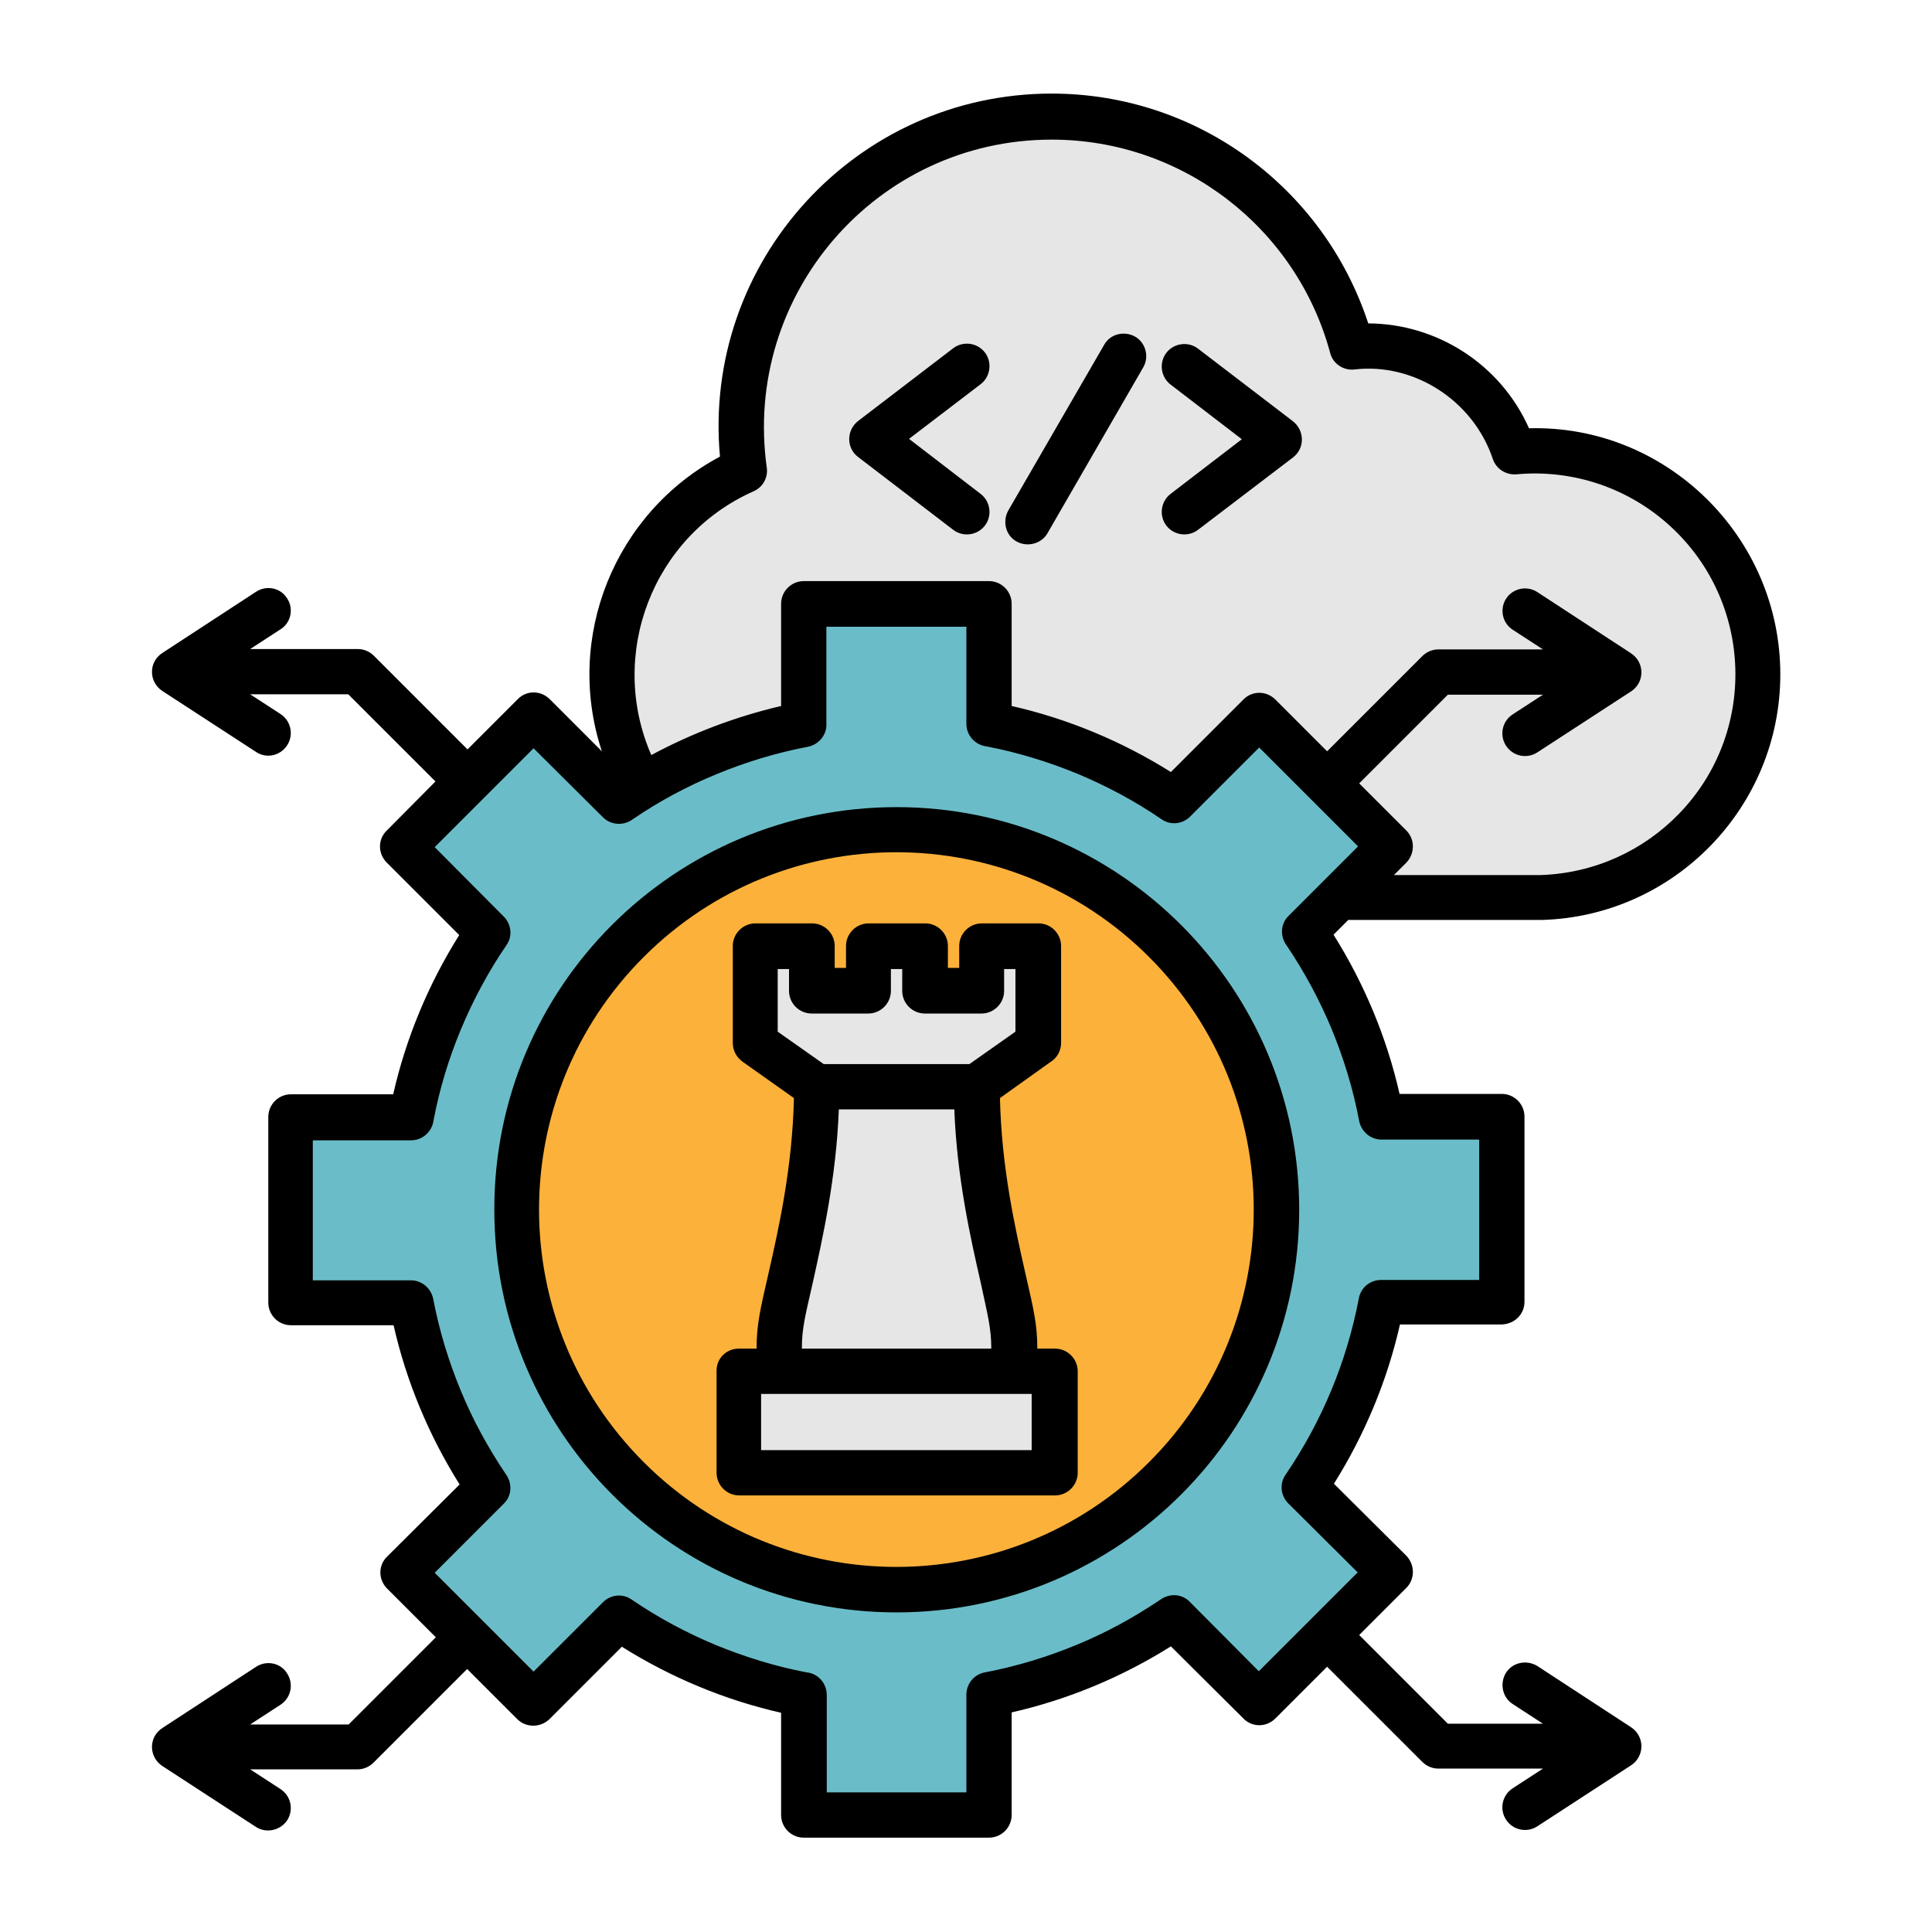 <svg width="78" height="78" viewBox="0 0 78 78" fill="none" xmlns="http://www.w3.org/2000/svg">
<path fill-rule="evenodd" clip-rule="evenodd" d="M54.57 14.016C57.404 13.726 60.192 15.417 61.121 18.251C66.407 17.779 70.963 21.938 70.963 27.239C70.963 32.129 67.078 36.105 62.233 36.258H33.73C28.748 36.258 24.711 32.221 24.711 27.239C24.711 23.568 26.905 20.414 30.058 18.997C29.982 18.418 29.936 17.84 29.936 17.245C29.936 10.329 35.543 4.723 42.459 4.723C48.263 4.723 53.138 8.668 54.57 14.016Z" fill="#E6E6E6"/>
<path fill-rule="evenodd" clip-rule="evenodd" d="M32.465 24.39H39.945V29.25C42.672 29.768 45.201 30.834 47.41 32.343L50.853 28.9L56.139 34.186L52.681 37.629C54.189 39.838 55.255 42.367 55.773 45.094H60.633V52.574H55.773C55.255 55.301 54.189 57.83 52.681 60.039L56.124 63.482L50.837 68.768L47.395 65.325C45.185 66.833 42.657 67.9 39.93 68.418V73.277H32.45V68.418C29.723 67.9 27.194 66.833 24.985 65.325L21.542 68.768L16.256 63.482L19.698 60.039C18.19 57.83 17.124 55.301 16.606 52.574H11.746V45.094H16.606C17.124 42.367 18.19 39.838 19.698 37.629L16.256 34.186L21.542 28.9L24.985 32.343C27.194 30.834 29.723 29.768 32.45 29.25V24.39H32.465Z" fill="#6ABDC8"/>
<path fill-rule="evenodd" clip-rule="evenodd" d="M36.197 33.5C44.668 33.5 51.538 40.371 51.538 48.841C51.538 57.312 44.668 64.182 36.197 64.182C27.727 64.182 20.856 57.312 20.856 48.841C20.856 40.371 27.727 33.5 36.197 33.5Z" fill="#FCB13B"/>
<path fill-rule="evenodd" clip-rule="evenodd" d="M40.935 54.204V55.362H31.459V54.204C31.459 52.604 32.967 48.704 32.967 43.875H39.427C39.427 48.704 40.935 52.589 40.935 54.204Z" fill="#E6E6E6"/>
<path fill-rule="evenodd" clip-rule="evenodd" d="M30.484 38.208H32.77V40.005H35.055V38.208H37.34V40.005H39.625V38.208H41.895V42.108L39.427 43.875H32.968L30.484 42.108V38.208Z" fill="#E6E6E6"/>
<path fill-rule="evenodd" clip-rule="evenodd" d="M29.829 55.362H42.58V59.46H29.829V55.362Z" fill="#E6E6E6"/>
<path d="M29.829 54.448H30.545C30.545 53.473 30.697 52.848 31.032 51.386C31.444 49.573 31.992 47.12 32.053 44.332L29.966 42.854C29.722 42.672 29.585 42.397 29.585 42.108V38.193C29.585 37.69 29.997 37.279 30.499 37.279H32.785C33.287 37.279 33.699 37.69 33.699 38.193V39.076H34.156V38.193C34.156 37.69 34.567 37.279 35.07 37.279H37.355C37.858 37.279 38.269 37.69 38.269 38.193V39.076H38.726V38.193C38.726 37.69 39.137 37.279 39.64 37.279H41.925C42.428 37.279 42.839 37.69 42.839 38.193V42.108C42.839 42.443 42.656 42.732 42.397 42.885L40.371 44.332C40.432 47.12 40.981 49.573 41.392 51.386C41.727 52.848 41.879 53.457 41.879 54.448H42.595C43.098 54.448 43.51 54.859 43.51 55.362V59.46C43.51 59.962 43.098 60.374 42.595 60.374H29.844C29.341 60.374 28.93 59.962 28.93 59.46V55.362C28.915 54.859 29.311 54.448 29.829 54.448ZM41.651 56.276H30.728V58.546H41.651V56.276ZM38.528 44.789H33.866C33.76 47.562 33.211 49.984 32.815 51.782C32.51 53.122 32.373 53.625 32.373 54.448H40.021C40.021 53.625 39.884 53.138 39.594 51.782C39.183 49.984 38.635 47.562 38.528 44.789ZM31.855 39.122H31.398V41.651L33.257 42.961H39.137L40.996 41.651V39.122H40.539V40.005C40.539 40.508 40.127 40.919 39.625 40.919H37.34C36.837 40.919 36.425 40.508 36.425 40.005V39.122H35.968V40.005C35.968 40.508 35.557 40.919 35.054 40.919H32.769C32.267 40.919 31.855 40.508 31.855 40.005V39.122ZM62.065 30.377C61.638 30.652 61.075 30.53 60.8 30.103C60.526 29.677 60.648 29.113 61.075 28.839L62.294 28.047H58.454L54.874 31.627L56.779 33.531C57.129 33.881 57.129 34.46 56.779 34.826L56.276 35.328H62.217C64.396 35.252 66.361 34.323 67.778 32.861C70.962 29.585 70.794 24.314 67.427 21.237C65.782 19.729 63.543 18.936 61.212 19.15C60.8 19.18 60.404 18.936 60.267 18.525C59.475 16.164 57.083 14.64 54.691 14.915C54.25 14.975 53.808 14.686 53.701 14.244C52.345 9.217 47.76 5.637 42.458 5.637C35.39 5.637 29.981 11.883 30.956 18.875C31.017 19.271 30.804 19.668 30.423 19.835C26.34 21.648 24.527 26.432 26.295 30.484C27.94 29.6 29.707 28.93 31.535 28.503V24.375C31.535 23.872 31.947 23.461 32.449 23.461H39.929C40.432 23.461 40.843 23.872 40.843 24.375V28.503C43.129 29.021 45.307 29.936 47.272 31.169L50.197 28.244C50.548 27.879 51.127 27.879 51.492 28.244L53.579 30.332L57.419 26.493C57.586 26.325 57.815 26.218 58.074 26.218H62.294L61.075 25.426C60.648 25.152 60.541 24.588 60.8 24.177C61.075 23.75 61.638 23.628 62.065 23.903L65.843 26.371C66.407 26.736 66.407 27.544 65.858 27.909L62.065 30.377ZM11.319 72.226C11.746 72.5 11.868 73.064 11.594 73.491C11.319 73.902 10.756 74.024 10.344 73.765L6.551 71.297C6.002 70.931 5.987 70.124 6.566 69.758L10.344 67.29C10.771 67.016 11.335 67.138 11.594 67.564C11.868 67.991 11.746 68.555 11.319 68.829L10.101 69.621H14.077L17.596 66.102L15.631 64.137C15.265 63.771 15.265 63.192 15.631 62.842L18.556 59.932C17.322 57.967 16.407 55.788 15.89 53.503H11.746C11.243 53.503 10.832 53.092 10.832 52.589V45.094C10.832 44.591 11.243 44.18 11.746 44.18H15.874C16.392 41.895 17.306 39.716 18.54 37.751L15.615 34.826C15.25 34.46 15.25 33.881 15.615 33.531L17.581 31.55L14.061 28.031H10.101L11.319 28.823C11.746 29.098 11.868 29.661 11.594 30.088C11.319 30.515 10.756 30.636 10.344 30.362L6.551 27.894C6.002 27.529 5.987 26.721 6.566 26.355L10.344 23.887C10.771 23.613 11.335 23.735 11.594 24.162C11.868 24.573 11.746 25.152 11.319 25.411L10.101 26.203H14.442C14.701 26.203 14.93 26.31 15.097 26.477L18.875 30.256L20.902 28.229C21.252 27.864 21.831 27.864 22.197 28.229L24.299 30.332C22.776 25.731 24.817 20.703 29.067 18.434C28.351 10.573 34.552 3.778 42.458 3.778C48.324 3.778 53.442 7.571 55.24 13.056C58.028 13.071 60.587 14.716 61.73 17.291C67.245 17.139 71.876 21.648 71.876 27.224C71.876 32.586 67.595 36.989 62.248 37.141H54.432L53.838 37.736C55.072 39.701 55.986 41.879 56.504 44.164H60.633C61.136 44.164 61.547 44.576 61.547 45.078V52.559C61.547 53.077 61.12 53.488 60.557 53.473H56.52C56.002 55.758 55.088 57.936 53.854 59.902L56.779 62.811C57.129 63.177 57.129 63.756 56.779 64.106L54.874 66.01L58.454 69.591H62.294L61.075 68.798C60.648 68.524 60.541 67.96 60.8 67.534C61.075 67.107 61.638 67.001 62.065 67.26L65.843 69.728C66.407 70.093 66.407 70.901 65.858 71.266L62.065 73.734C61.638 74.009 61.075 73.887 60.8 73.46C60.526 73.034 60.648 72.47 61.075 72.196L62.294 71.403H58.074C57.815 71.403 57.586 71.297 57.419 71.129L53.579 67.29L51.492 69.377C51.127 69.743 50.548 69.743 50.197 69.377L47.272 66.468C45.307 67.702 43.129 68.616 40.843 69.134V73.277C40.843 73.78 40.432 74.191 39.929 74.191H32.449C31.947 74.191 31.535 73.78 31.535 73.277V69.149C29.25 68.631 27.072 67.717 25.106 66.483L22.181 69.408C21.816 69.758 21.237 69.758 20.886 69.408L18.86 67.382L15.082 71.16C14.915 71.327 14.686 71.434 14.427 71.434H10.101L11.319 72.226ZM39.594 19.942C39.99 20.247 40.066 20.825 39.762 21.221C39.457 21.618 38.878 21.694 38.482 21.389L34.643 18.449C34.156 18.083 34.171 17.352 34.658 16.986L38.482 14.061C38.878 13.757 39.457 13.833 39.762 14.229C40.066 14.625 39.99 15.204 39.594 15.509L36.7 17.718L39.594 19.942ZM44.576 13.924C44.82 13.482 45.383 13.345 45.825 13.589C46.252 13.833 46.404 14.396 46.16 14.823L42.291 21.526C42.047 21.953 41.483 22.105 41.041 21.861C40.6 21.618 40.463 21.054 40.706 20.612L44.576 13.924ZM48.369 21.389C47.973 21.694 47.394 21.618 47.09 21.221C46.785 20.825 46.861 20.247 47.257 19.942L50.136 17.733L47.257 15.524C46.861 15.219 46.785 14.64 47.09 14.244C47.394 13.848 47.973 13.772 48.369 14.077L52.193 17.002C52.665 17.367 52.696 18.083 52.208 18.464L48.369 21.389ZM36.197 32.586C45.17 32.586 52.452 39.868 52.452 48.841C52.452 57.815 45.17 65.097 36.197 65.097C27.224 65.097 19.957 57.815 19.957 48.841C19.942 39.853 27.224 32.586 36.197 32.586ZM46.389 38.634C40.752 32.998 31.627 32.998 25.99 38.634C20.353 44.271 20.353 53.397 25.99 59.033C31.627 64.67 40.752 64.67 46.389 59.033C52.026 53.397 52.026 44.271 46.389 38.634ZM39.015 25.304H33.363V29.204C33.394 29.646 33.074 30.057 32.617 30.149C31.337 30.393 30.088 30.773 28.915 31.261C27.727 31.748 26.599 32.358 25.548 33.074C25.183 33.348 24.665 33.318 24.345 32.998L21.541 30.21L17.55 34.201L20.338 37.004C20.643 37.309 20.704 37.797 20.445 38.162C19.713 39.228 19.104 40.371 18.601 41.575C18.114 42.748 17.748 43.951 17.504 45.231C17.444 45.688 17.063 46.038 16.59 46.038H12.629V51.69H16.59C17.017 51.69 17.398 51.995 17.489 52.437C17.733 53.716 18.114 54.966 18.601 56.139C19.089 57.327 19.698 58.439 20.414 59.505C20.688 59.871 20.673 60.389 20.338 60.709L17.55 63.497L21.541 67.488L24.345 64.685C24.649 64.38 25.137 64.32 25.502 64.579C26.569 65.31 27.711 65.919 28.915 66.422C30.073 66.894 31.291 67.275 32.571 67.519C33.028 67.564 33.379 67.96 33.379 68.433V72.363H39.015V68.418C39.015 67.991 39.32 67.595 39.762 67.519C41.041 67.275 42.291 66.894 43.464 66.407C44.652 65.919 45.764 65.31 46.831 64.594C47.196 64.32 47.714 64.335 48.034 64.67L50.822 67.473L54.813 63.482L52.01 60.694C51.706 60.389 51.645 59.902 51.904 59.536C53.366 57.388 54.372 54.981 54.859 52.422C54.935 51.995 55.301 51.675 55.758 51.675H59.719V46.008H55.773C55.347 46.008 54.966 45.703 54.874 45.261C54.631 43.966 54.25 42.732 53.762 41.544C53.275 40.371 52.665 39.244 51.949 38.177C51.675 37.812 51.69 37.294 52.026 36.974L54.829 34.171L50.837 30.179L48.049 32.967C47.745 33.272 47.257 33.333 46.892 33.074C45.825 32.343 44.682 31.733 43.479 31.23C42.321 30.758 41.102 30.377 39.823 30.134C39.366 30.073 39.015 29.692 39.015 29.22V25.304Z" fill="black"/>
</svg>

